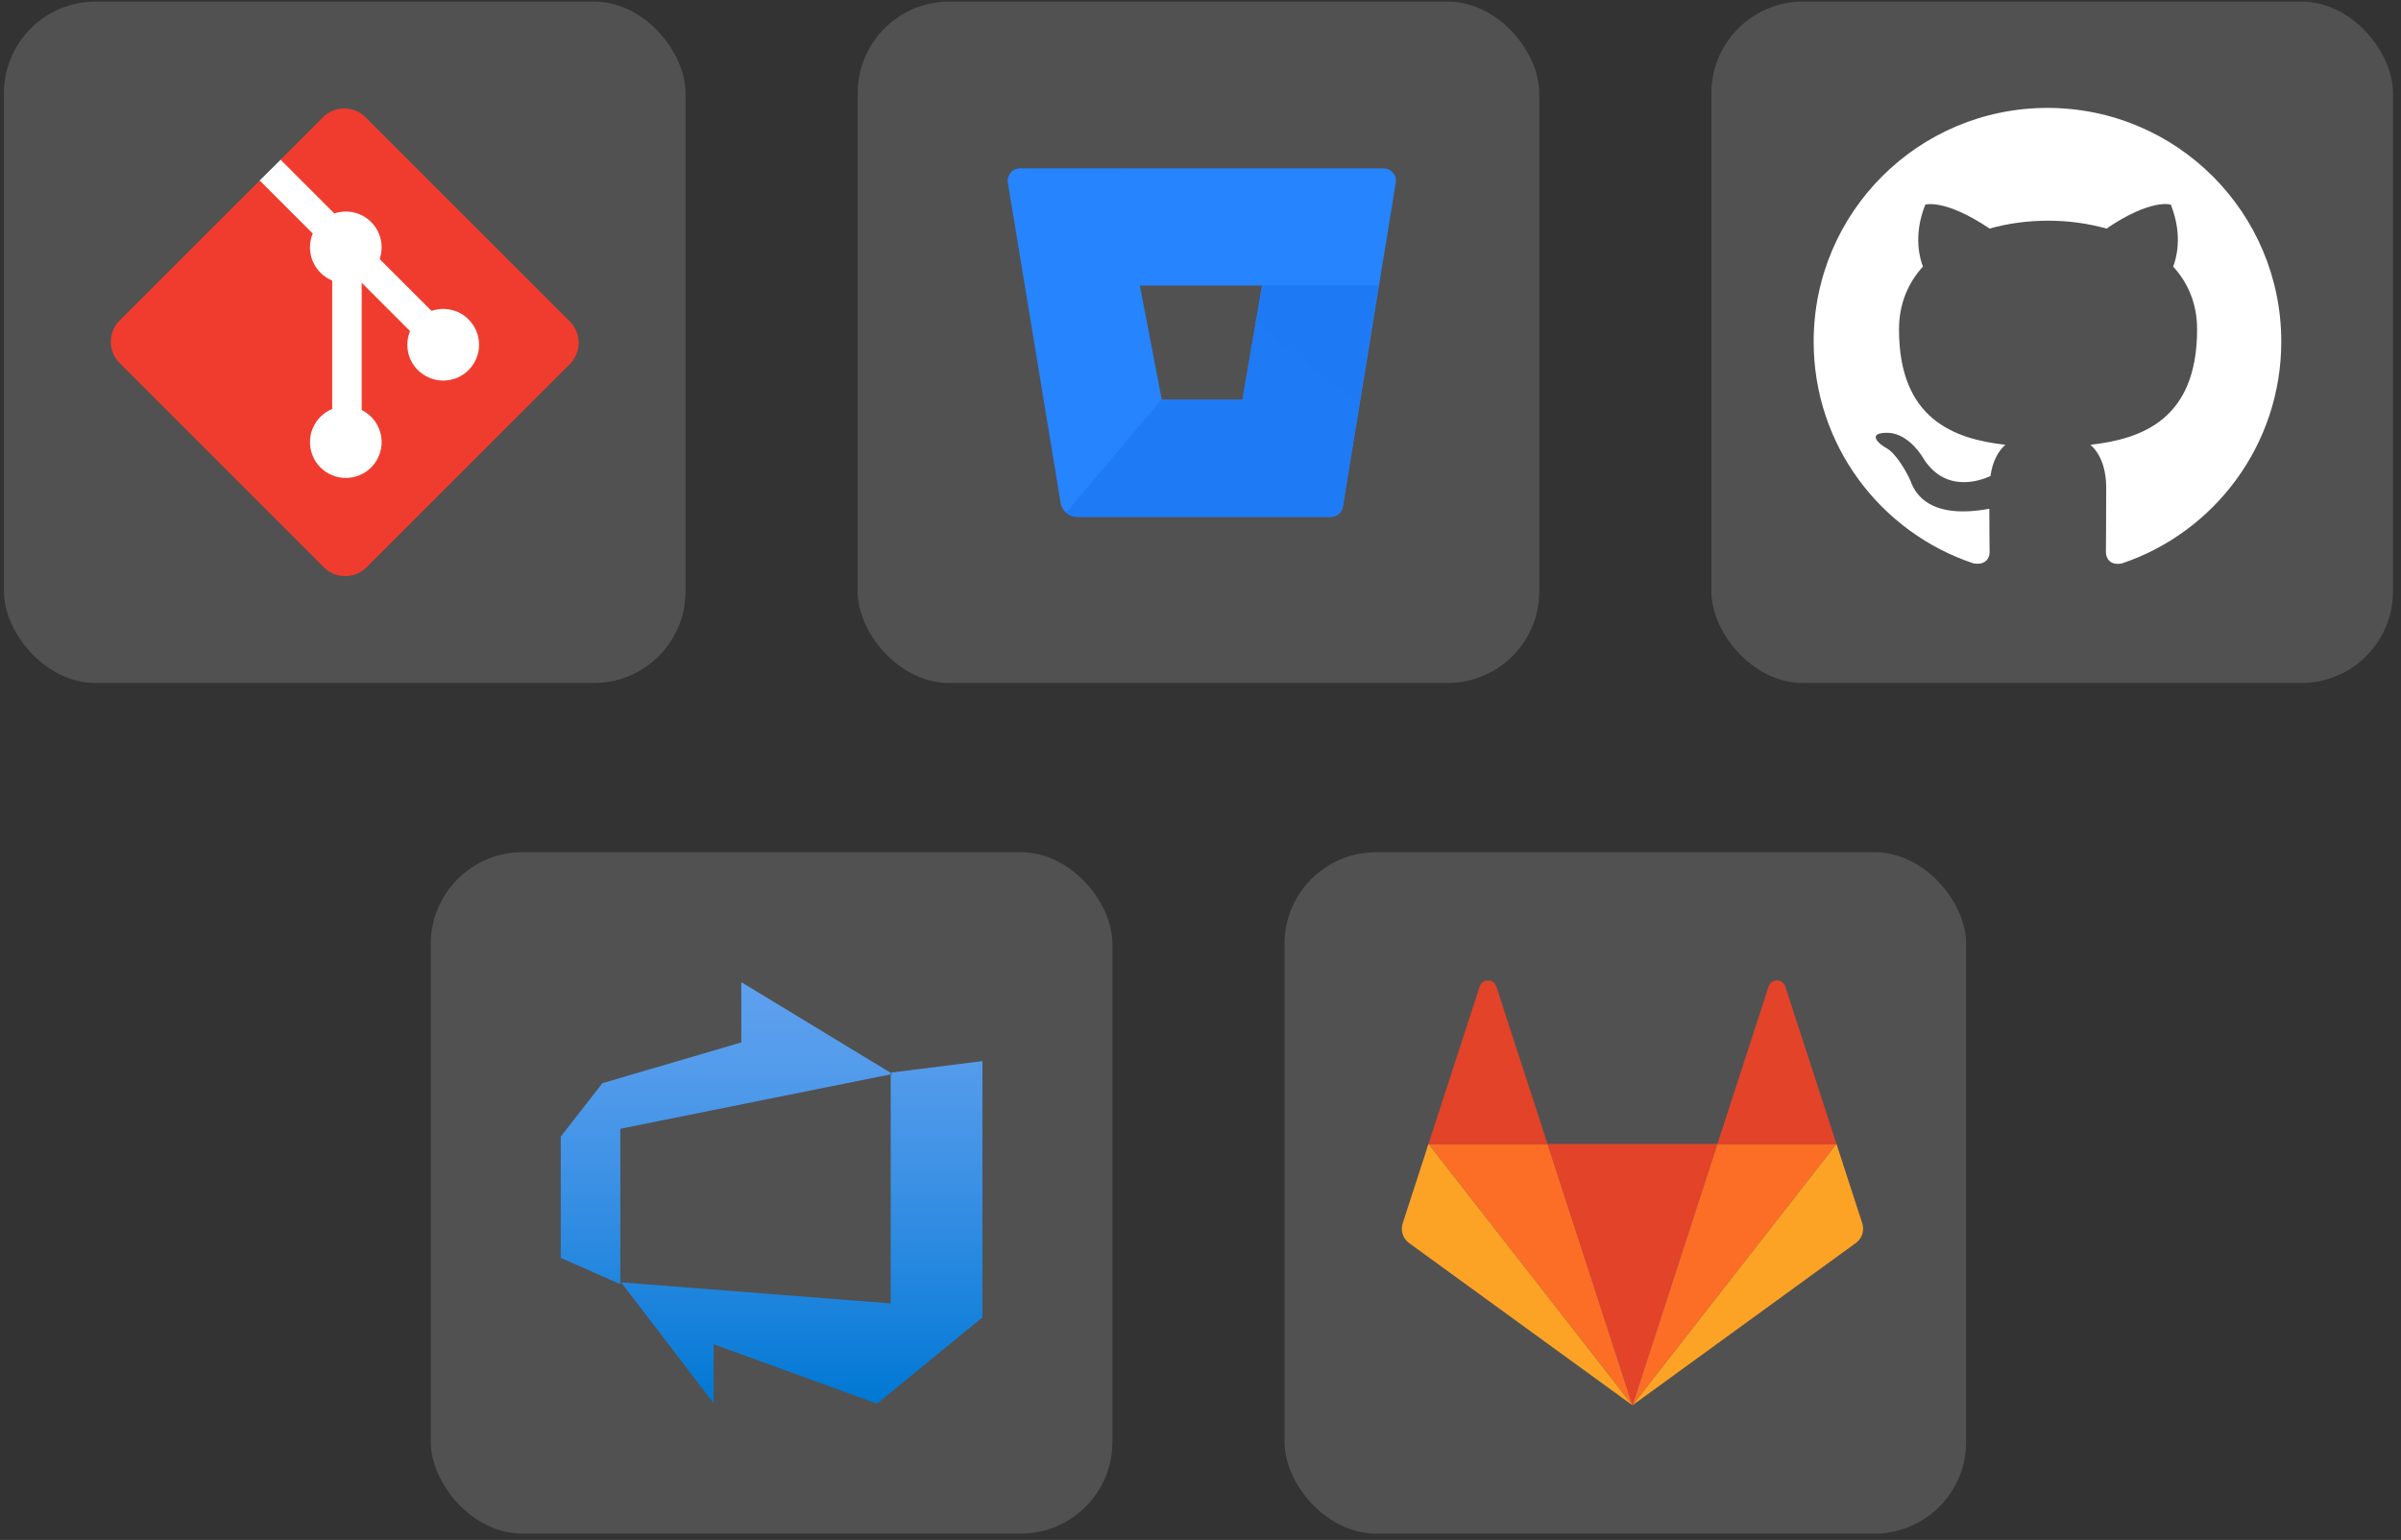 <svg width="279" height="179" viewBox="0 0 279 179" fill="none" xmlns="http://www.w3.org/2000/svg">
<rect x="0" y="0" width="279" height="179" fill="#333333" stroke="none"/>
<rect x="0.456" y="0.184" width="79.205" height="79.205" rx="10.651" fill="white" fill-opacity="0.15"/>
<path d="M32.727 18.447L30.135 21.02L31.932 51.541L40.356 59.1L58.915 40.241L57.58 38.906L43.73 25.163L32.727 18.447Z" fill="white"/>
<path d="M66.217 37.365L42.48 13.63C42.155 13.305 41.769 13.046 41.344 12.87C40.919 12.694 40.464 12.604 40.004 12.604C39.544 12.604 39.088 12.694 38.663 12.87C38.238 13.046 37.852 13.305 37.527 13.63L32.6 18.559L38.851 24.811C39.586 24.561 40.376 24.522 41.132 24.698C41.888 24.874 42.58 25.258 43.129 25.807C43.681 26.36 44.066 27.056 44.241 27.818C44.415 28.579 44.372 29.374 44.116 30.112L50.143 36.138C50.881 35.881 51.677 35.838 52.438 36.013C53.2 36.188 53.897 36.574 54.449 37.127C54.836 37.514 55.143 37.973 55.352 38.478C55.562 38.984 55.669 39.525 55.669 40.072C55.669 40.62 55.562 41.161 55.352 41.667C55.143 42.172 54.836 42.631 54.449 43.018C53.667 43.799 52.607 44.238 51.501 44.238C50.396 44.238 49.336 43.799 48.553 43.018C47.972 42.436 47.577 41.695 47.416 40.889C47.255 40.082 47.336 39.246 47.649 38.486L42.029 32.867V47.656C42.622 47.95 43.137 48.38 43.531 48.911C43.925 49.443 44.186 50.061 44.294 50.714C44.401 51.367 44.352 52.036 44.149 52.666C43.947 53.296 43.597 53.868 43.129 54.336C42.742 54.723 42.283 55.03 41.778 55.239C41.273 55.449 40.731 55.556 40.184 55.556C39.637 55.556 39.095 55.449 38.59 55.239C38.084 55.03 37.625 54.723 37.238 54.336C36.851 53.949 36.544 53.49 36.335 52.985C36.126 52.479 36.018 51.937 36.018 51.39C36.018 50.843 36.126 50.301 36.335 49.796C36.544 49.291 36.851 48.831 37.238 48.444C37.628 48.054 38.091 47.744 38.601 47.534V32.609C38.093 32.399 37.632 32.092 37.243 31.704C36.854 31.315 36.546 30.854 36.336 30.347C36.126 29.839 36.018 29.295 36.019 28.745C36.02 28.196 36.13 27.652 36.341 27.145L30.178 20.98L13.9 37.254C13.244 37.911 12.876 38.801 12.876 39.73C12.876 40.658 13.244 41.549 13.9 42.206L37.638 65.944C38.295 66.6 39.186 66.968 40.114 66.968C41.043 66.968 41.933 66.6 42.59 65.944L66.217 42.317C66.873 41.66 67.241 40.77 67.241 39.841C67.241 38.913 66.873 38.022 66.217 37.365Z" fill="#F03C2E"/>
<rect x="99.661" y="0.184" width="79.205" height="79.205" rx="10.651" fill="white" fill-opacity="0.15"/>
<g clip-path="url(#clip0_7501_5431)">
<path d="M118.558 19.569C118.347 19.566 118.138 19.609 117.945 19.696C117.753 19.782 117.582 19.91 117.444 20.07C117.307 20.229 117.205 20.417 117.148 20.62C117.091 20.823 117.079 21.036 117.112 21.244L123.248 58.457C123.325 58.912 123.559 59.326 123.911 59.626C124.262 59.925 124.708 60.092 125.171 60.096H154.606C154.952 60.1 155.289 59.98 155.554 59.757C155.819 59.535 155.996 59.224 156.051 58.883L162.187 21.251C162.221 21.043 162.209 20.83 162.151 20.627C162.094 20.424 161.993 20.237 161.855 20.077C161.717 19.917 161.546 19.79 161.354 19.703C161.161 19.617 160.952 19.573 160.742 19.576L118.558 19.569ZM144.394 46.464H134.999L132.455 33.186H146.671L144.394 46.464Z" fill="#2684FF"/>
<path d="M160.198 33.166H146.644L144.369 46.433H134.982L123.897 59.578C124.249 59.881 124.697 60.05 125.161 60.054H154.58C154.926 60.059 155.263 59.939 155.528 59.716C155.793 59.494 155.969 59.184 156.025 58.842L160.198 33.166Z" fill="url(#paint0_linear_7501_5431)"/>
</g>
<rect x="198.866" y="0.184" width="79.205" height="79.205" rx="10.651" fill="white" fill-opacity="0.15"/>
<path fill-rule="evenodd" clip-rule="evenodd" d="M237.919 12.543C222.908 12.543 210.75 24.701 210.75 39.712C210.75 51.734 218.527 61.888 229.327 65.488C230.685 65.726 231.194 64.911 231.194 64.198C231.194 63.552 231.161 61.413 231.161 59.137C224.334 60.394 222.568 57.473 222.025 55.945C221.719 55.164 220.395 52.753 219.24 52.108C218.289 51.598 216.931 50.342 219.206 50.307C221.346 50.274 222.874 52.277 223.383 53.092C225.829 57.202 229.734 56.047 231.296 55.334C231.534 53.568 232.247 52.379 233.028 51.7C226.983 51.021 220.667 48.677 220.667 38.285C220.667 35.331 221.719 32.886 223.451 30.984C223.18 30.305 222.229 27.52 223.723 23.784C223.723 23.784 225.998 23.071 231.194 26.569C233.368 25.957 235.677 25.652 237.987 25.652C240.296 25.652 242.605 25.957 244.779 26.569C249.975 23.037 252.25 23.784 252.25 23.784C253.745 27.52 252.794 30.305 252.522 30.984C254.254 32.886 255.307 35.297 255.307 38.285C255.307 48.711 248.956 51.021 242.911 51.7C243.896 52.549 244.745 54.179 244.745 56.726C244.745 60.36 244.711 63.281 244.711 64.198C244.711 64.911 245.22 65.76 246.579 65.488C257.31 61.888 265.087 51.7 265.087 39.712C265.087 24.701 252.929 12.543 237.919 12.543Z" fill="white"/>
<rect x="50.059" y="99.059" width="79.205" height="79.205" rx="10.651" fill="white" fill-opacity="0.15"/>
<path d="M114.161 123.339V153.131L101.911 163.162L82.924 156.249V163.102L72.175 149.057L103.503 151.507V124.68L114.161 123.339ZM103.717 124.837L86.14 114.162V121.166L69.998 125.908L65.161 132.117V146.218L72.084 149.274V131.204L103.717 124.837Z" fill="url(#paint1_linear_7501_5431)"/>
<rect x="149.264" y="99.059" width="79.205" height="79.205" rx="10.651" fill="white" fill-opacity="0.15"/>
<g clip-path="url(#clip1_7501_5431)">
<path fill-rule="evenodd" clip-rule="evenodd" d="M189.697 163.35L199.568 132.965H179.827L189.697 163.35Z" fill="#E24329"/>
<path fill-rule="evenodd" clip-rule="evenodd" d="M189.696 163.35L179.826 132.965H165.992L189.696 163.35Z" fill="#FC6D26"/>
<path fill-rule="evenodd" clip-rule="evenodd" d="M165.992 132.965L162.994 142.204C162.86 142.614 162.86 143.056 162.994 143.467C163.127 143.877 163.387 144.235 163.736 144.489L189.696 163.35L165.992 132.965Z" fill="#FCA326"/>
<path fill-rule="evenodd" clip-rule="evenodd" d="M165.992 132.965H179.825L173.881 114.677C173.575 113.735 172.243 113.735 171.937 114.677L165.992 132.965Z" fill="#E24329"/>
<path fill-rule="evenodd" clip-rule="evenodd" d="M189.697 163.35L199.568 132.965H213.401L189.697 163.35Z" fill="#FC6D26"/>
<path fill-rule="evenodd" clip-rule="evenodd" d="M213.401 132.965L216.4 142.195C216.533 142.606 216.533 143.048 216.4 143.458C216.267 143.869 216.007 144.226 215.658 144.48L189.697 163.35L213.401 132.965Z" fill="#FCA326"/>
<path fill-rule="evenodd" clip-rule="evenodd" d="M213.401 132.964H199.567L205.513 114.667C205.818 113.726 207.15 113.726 207.456 114.667L213.401 132.964Z" fill="#E24329"/>
</g>
<defs>
<linearGradient id="paint0_linear_7501_5431" x1="10295.4" y1="890.801" x2="6129.3" y2="6189.58" gradientUnits="userSpaceOnUse">
<stop offset="0.18" stop-color="#0052CC"/>
<stop offset="1" stop-color="#2684FF"/>
</linearGradient>
<linearGradient id="paint1_linear_7501_5431" x1="89.661" y1="163.008" x2="89.661" y2="114.253" gradientUnits="userSpaceOnUse">
<stop stop-color="#0078D4"/>
<stop offset="0.16" stop-color="#1380DA"/>
<stop offset="0.53" stop-color="#3C91E5"/>
<stop offset="0.82" stop-color="#559CEC"/>
<stop offset="1" stop-color="#5EA0EF"/>
</linearGradient>
<clipPath id="clip0_7501_5431">
<rect width="45.452" height="40.978" fill="white" transform="translate(116.923 19.297)"/>
</clipPath>
<clipPath id="clip1_7501_5431">
<rect width="53.606" height="53.606" fill="white" transform="translate(162.894 111.857)"/>
</clipPath>
</defs>
</svg>

